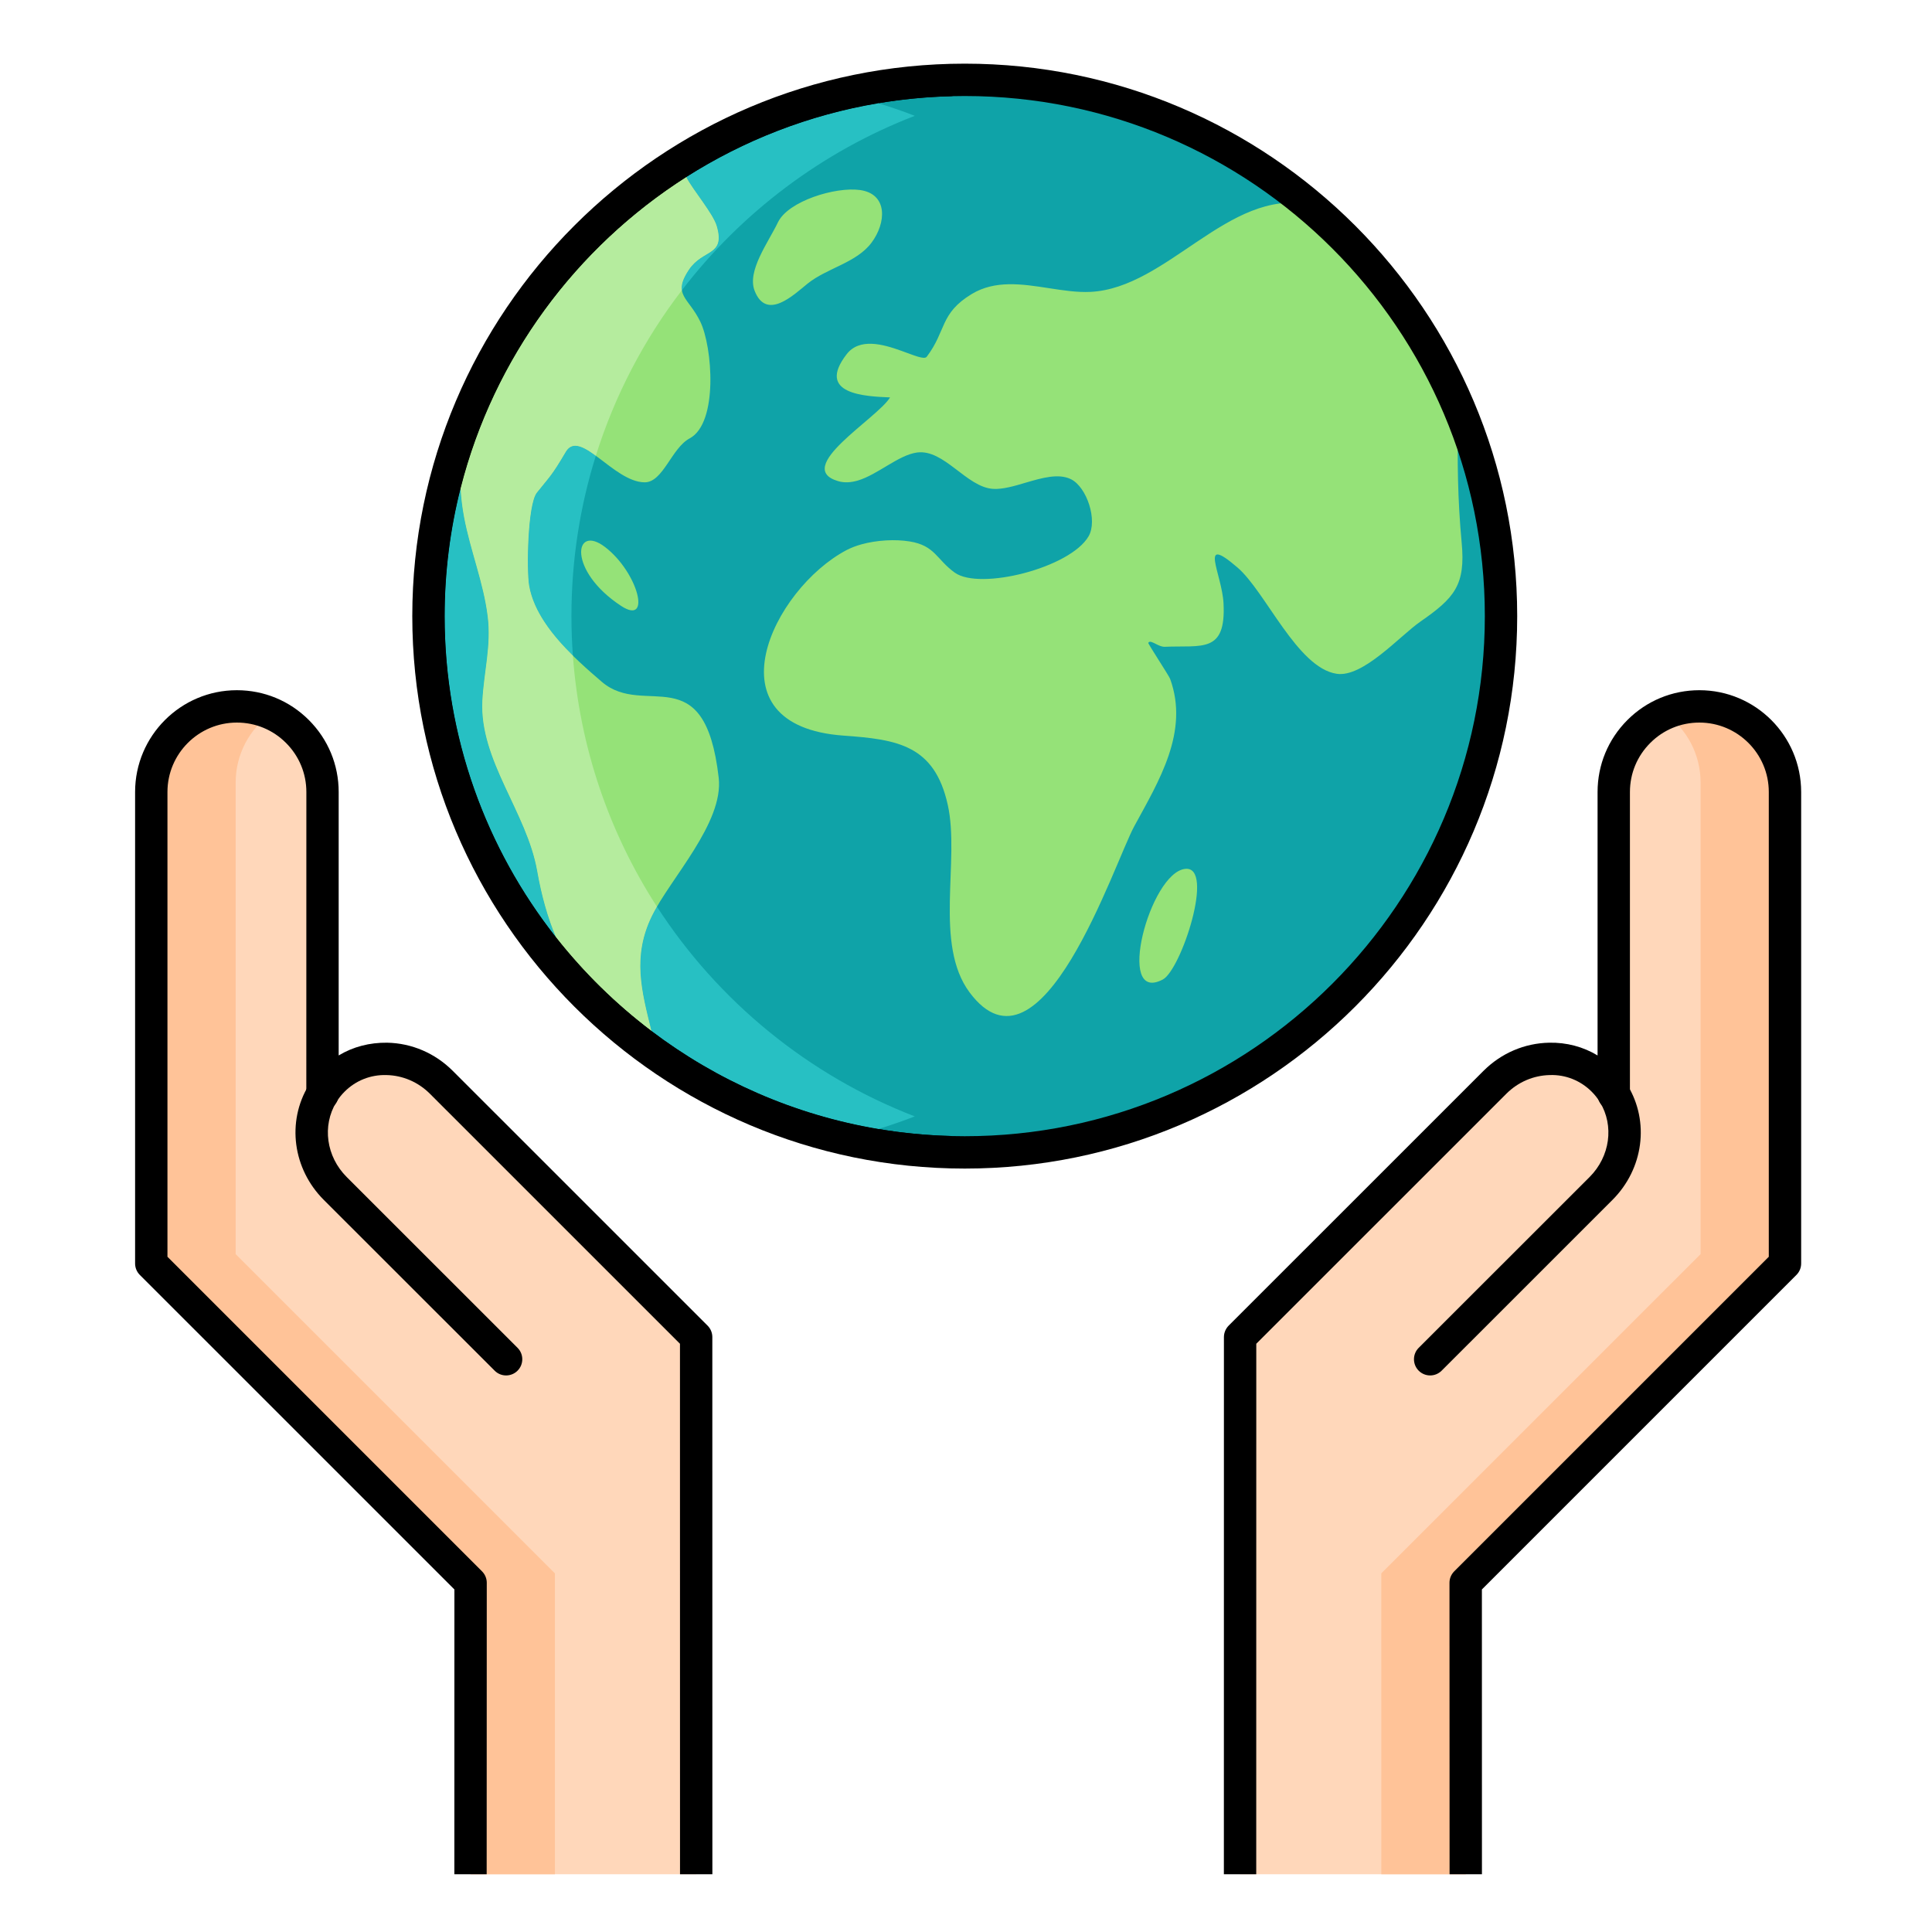 <?xml version="1.0" encoding="UTF-8"?>
<svg width="40px" height="40px" viewBox="0 0 40 40" version="1.1" xmlns="http://www.w3.org/2000/svg" xmlns:xlink="http://www.w3.org/1999/xlink">
    <title> plan de protección</title>
    <g id="-plan-de-protección" stroke="none" stroke-width="1" fill="none" fill-rule="evenodd">
        <g id="Group" transform="translate(0, 1.093)">
            <g id="shutterstock_360428546-(1)" transform="translate(-0, 0)">
                <path d="M31.077,11.663 C31.077,17.795 26.106,22.766 19.974,22.766 C13.842,22.766 8.871,17.795 8.871,11.663 C8.871,5.531 13.842,0.56 19.974,0.56 C26.106,0.56 31.077,5.531 31.077,11.663" id="Fill-24" fill="#0FA3A8"></path>
                <path d="M15.624,4.928 C15.871,5.558 16.436,5.008 16.719,4.78 C17.122,4.455 17.732,4.35 18.045,3.93 C18.35,3.521 18.387,2.922 17.804,2.841 C17.293,2.771 16.32,3.071 16.108,3.507 C15.902,3.935 15.463,4.516 15.624,4.928 M24.074,19.187 C24.454,18.988 25.161,16.828 24.538,16.896 C23.804,16.975 23.082,19.708 24.074,19.187 M27.101,3.14 C25.435,2.813 24.174,4.868 22.581,4.95 C22.301,4.964 22.006,4.918 21.708,4.872 C21.158,4.787 20.6,4.702 20.116,4.996 C19.455,5.397 19.596,5.754 19.187,6.293 C19.137,6.359 18.925,6.264 18.661,6.17 C18.281,6.033 17.793,5.896 17.528,6.242 C16.888,7.072 17.913,7.113 18.428,7.135 C18.156,7.578 16.41,8.589 17.351,8.868 C17.485,8.908 17.62,8.896 17.757,8.857 C18.174,8.733 18.598,8.33 18.984,8.276 C19.547,8.198 20.009,8.996 20.564,9.029 C20.764,9.04 21.001,8.97 21.24,8.899 C21.575,8.801 21.917,8.702 22.174,8.829 C22.504,8.994 22.73,9.683 22.537,10.012 C22.156,10.665 20.286,11.137 19.766,10.762 C19.388,10.489 19.36,10.202 18.834,10.117 C18.539,10.069 18.159,10.088 17.839,10.176 C17.726,10.207 17.622,10.247 17.529,10.295 C15.991,11.105 14.633,13.934 17.464,14.137 C18.578,14.216 19.349,14.331 19.623,15.573 C19.878,16.722 19.331,18.452 20.073,19.452 C21.555,21.444 23.066,16.779 23.485,16.011 C23.993,15.077 24.625,14.057 24.226,12.962 C24.198,12.889 23.765,12.233 23.774,12.217 C23.799,12.167 23.866,12.207 23.944,12.246 C23.999,12.273 24.058,12.3 24.114,12.298 C24.885,12.265 25.384,12.439 25.332,11.402 C25.302,10.787 24.798,9.949 25.62,10.656 C26.203,11.155 26.858,12.734 27.674,12.857 C28.219,12.939 28.981,12.074 29.403,11.78 C30.112,11.288 30.346,11.025 30.262,10.138 C30.179,9.251 30.17,8.45 30.187,7.562 C30.189,7.462 30.182,7.356 30.168,7.246 C29.476,5.647 28.419,4.245 27.101,3.14 M9.627,7.699 C9.508,8.339 9.49,8.986 9.609,9.617 C9.738,10.306 10.01,10.966 10.097,11.665 C10.174,12.276 10.018,12.815 9.987,13.416 C9.925,14.651 10.907,15.719 11.122,16.938 C11.35,18.238 11.829,19.203 12.724,19.997 C12.974,20.219 13.257,20.428 13.576,20.626 C13.353,19.627 13.027,18.832 13.498,17.869 C13.876,17.099 14.987,15.941 14.88,15.01 C14.591,12.489 13.35,13.783 12.463,13.026 C11.883,12.529 11.093,11.83 10.955,11.033 C10.899,10.717 10.922,9.351 11.114,9.108 C11.389,8.762 11.416,8.767 11.713,8.263 C12.007,7.765 12.702,8.887 13.345,8.893 C13.729,8.896 13.902,8.184 14.279,7.983 C14.875,7.665 14.751,6.085 14.499,5.567 C14.254,5.06 13.912,5.015 14.264,4.489 C14.555,4.056 15.021,4.215 14.839,3.587 C14.762,3.327 14.351,2.847 14.216,2.588 C14.165,2.488 14.15,2.351 14.125,2.238 C12.087,3.51 10.494,5.425 9.627,7.699 M12.86,11.452 C11.747,10.723 11.88,9.736 12.53,10.235 C13.212,10.76 13.498,11.87 12.86,11.452" id="Fill-25" fill="#95E278"></path>
                <path d="M19.974,0.895 C14.037,0.895 9.206,5.725 9.206,11.663 C9.206,17.6 14.037,22.431 19.974,22.431 C25.912,22.431 30.742,17.6 30.742,11.663 C30.742,5.725 25.912,0.895 19.974,0.895 M19.974,23.101 C13.668,23.101 8.536,17.97 8.536,11.663 C8.536,5.356 13.668,0.225 19.974,0.225 C26.281,0.225 31.412,5.356 31.412,11.663 C31.412,17.97 26.281,23.101 19.974,23.101" id="Fill-26" fill="#000000"></path>
                <path d="M20.022,22.807 C20.014,22.807 20.007,22.807 19.999,22.807 C20.007,22.807 20.014,22.807 20.022,22.807 M20.008,22.807 C20.001,22.807 19.995,22.807 19.988,22.807 C19.995,22.807 20.001,22.807 20.008,22.807 M19.95,22.766 C19.094,22.764 18.262,22.662 17.462,22.477 C17.707,22.42 17.949,22.355 18.188,22.282 C18.691,22.367 19.206,22.416 19.73,22.428 C19.326,22.529 18.914,22.609 18.494,22.665 C18.971,22.729 19.456,22.765 19.95,22.766 M31.077,11.663 C31.077,5.531 26.106,0.56 19.974,0.56 C19.971,0.56 19.967,0.56 19.963,0.56 C19.967,0.56 19.971,0.56 19.974,0.56 C26.106,0.56 31.077,5.531 31.077,11.663 M18.187,1.043 C17.949,0.971 17.707,0.906 17.462,0.849 C18.262,0.664 19.094,0.562 19.95,0.56 C19.456,0.561 18.971,0.597 18.494,0.661 C18.914,0.717 19.326,0.796 19.73,0.898 C19.206,0.909 18.691,0.959 18.187,1.043 M19.988,0.602 C19.995,0.602 20.001,0.602 20.008,0.602 C20.001,0.602 19.995,0.602 19.988,0.602" id="Fill-29" fill="#000000"></path>
                <path d="M18.185,22.282 C16.443,21.989 14.841,21.277 13.487,20.252 C13.282,19.421 13.087,18.709 13.498,17.869 C13.528,17.807 13.563,17.744 13.601,17.678 C14.868,19.636 16.734,21.17 18.94,22.021 C18.693,22.116 18.441,22.204 18.185,22.282 M11.512,18.314 C10.068,16.482 9.206,14.171 9.206,11.663 C9.206,10.749 9.321,9.862 9.536,9.014 C9.547,9.216 9.571,9.417 9.609,9.617 C9.738,10.306 10.01,10.966 10.097,11.665 C10.174,12.276 10.018,12.815 9.987,13.416 C9.925,14.651 10.907,15.719 11.122,16.938 C11.211,17.444 11.337,17.9 11.512,18.314 M11.861,12.481 C11.438,12.065 11.048,11.571 10.955,11.033 C10.899,10.717 10.922,9.351 11.114,9.108 C11.389,8.762 11.416,8.767 11.713,8.263 C11.766,8.173 11.833,8.136 11.91,8.136 C12.03,8.136 12.175,8.225 12.336,8.343 C12.008,9.391 11.831,10.506 11.831,11.663 C11.831,11.938 11.841,12.211 11.861,12.481 M14.117,4.917 C14.1,4.807 14.136,4.68 14.264,4.489 C14.555,4.056 15.021,4.215 14.839,3.587 C14.762,3.327 14.351,2.847 14.216,2.588 C14.213,2.583 14.211,2.578 14.208,2.572 C15.397,1.816 16.743,1.286 18.185,1.044 C18.441,1.122 18.693,1.209 18.94,1.305 C17.017,2.047 15.351,3.308 14.117,4.917" id="Fill-30" fill="#27C0C3"></path>
                <path d="M13.487,20.252 C12.749,19.693 12.085,19.041 11.512,18.314 C11.337,17.9 11.211,17.444 11.122,16.938 C10.907,15.719 9.925,14.651 9.987,13.416 C10.018,12.815 10.174,12.276 10.097,11.665 C10.01,10.966 9.738,10.306 9.609,9.617 C9.571,9.417 9.547,9.216 9.536,9.014 C10.22,6.32 11.923,4.027 14.208,2.572 C14.211,2.578 14.213,2.583 14.216,2.588 C14.351,2.847 14.762,3.327 14.839,3.587 C15.021,4.215 14.555,4.056 14.264,4.489 C14.136,4.68 14.1,4.807 14.117,4.917 C13.336,5.934 12.728,7.091 12.336,8.343 C12.175,8.225 12.03,8.136 11.91,8.136 C11.833,8.136 11.766,8.173 11.713,8.263 C11.416,8.767 11.389,8.762 11.114,9.108 C10.922,9.351 10.899,10.717 10.955,11.033 C11.048,11.571 11.438,12.065 11.861,12.481 C12,14.388 12.62,16.16 13.601,17.678 C13.563,17.744 13.528,17.807 13.498,17.869 C13.087,18.709 13.282,19.421 13.487,20.252" id="Fill-31" fill="#B5EC9E"></path>
                <path d="M17.462,22.477 C12.541,21.337 8.871,16.93 8.871,11.663 C8.871,6.396 12.541,1.988 17.462,0.849 C17.706,0.906 17.947,0.971 18.185,1.044 C16.743,1.286 15.397,1.816 14.208,2.572 C11.923,4.027 10.22,6.32 9.536,9.014 C9.321,9.862 9.206,10.749 9.206,11.663 C9.206,14.171 10.068,16.482 11.512,18.314 C12.085,19.041 12.749,19.693 13.487,20.252 C14.841,21.277 16.443,21.989 18.185,22.282 C17.948,22.355 17.706,22.42 17.462,22.477" id="Fill-32" fill="#000000"></path>
                <g id="Group-44" transform="translate(1.583, 12.333)">
                    <path d="M31.828,9.219 L31.828,2.972 C31.828,2.483 32.026,2.039 32.348,1.718 C32.668,1.398 33.111,1.199 33.601,1.199 C34.579,1.199 35.373,1.993 35.373,2.971 L35.373,12.733 L28.762,19.343 L28.764,25.378 L24.091,25.378 L24.092,14.257 L29.367,8.982 C29.683,8.667 30.091,8.505 30.497,8.497 C30.902,8.488 31.304,8.635 31.607,8.938 C31.694,9.024 31.767,9.12 31.828,9.219" id="Fill-33" fill="#FFD7BA"></path>
                    <path d="M35.373,2.971 L35.373,12.733 L28.762,19.343 L28.764,25.378 L27.016,25.378 L27.016,25.184 L27.016,25.184 L27.015,19.149 L33.626,12.539 L33.626,2.777 C33.626,2.188 33.337,1.668 32.895,1.346 C33.112,1.252 33.35,1.199 33.601,1.199 C34.579,1.199 35.373,1.993 35.373,2.971" id="Fill-35" fill="#FFC398"></path>
                    <path d="M31.828,9.566 C31.643,9.566 31.493,9.416 31.493,9.231 C31.493,9.046 31.643,8.89 31.828,8.89 C32.013,8.89 32.163,9.034 32.163,9.219 L32.163,9.231 C32.163,9.416 32.013,9.566 31.828,9.566" id="Fill-36" fill="#000000"></path>
                    <path d="M28.429,25.378 L28.427,19.343 C28.427,19.254 28.463,19.169 28.526,19.106 L35.038,12.594 L35.038,2.971 C35.038,2.179 34.393,1.534 33.601,1.534 C33.217,1.534 32.856,1.683 32.585,1.955 C32.312,2.227 32.163,2.588 32.163,2.972 L32.163,9.219 C32.163,9.369 32.064,9.501 31.919,9.542 C31.774,9.583 31.621,9.522 31.543,9.394 C31.494,9.314 31.436,9.24 31.37,9.175 C31.142,8.947 30.831,8.82 30.504,8.832 C30.166,8.839 29.847,8.976 29.604,9.219 L24.427,14.395 L24.426,25.378 L23.756,25.378 L23.757,14.257 C23.757,14.168 23.793,14.083 23.855,14.02 L29.13,8.746 C29.497,8.379 29.98,8.172 30.49,8.162 C30.849,8.154 31.196,8.246 31.493,8.426 L31.493,2.972 C31.493,2.409 31.712,1.88 32.111,1.481 C32.509,1.083 33.038,0.864 33.601,0.864 C34.763,0.864 35.708,1.809 35.708,2.971 L35.708,12.733 C35.708,12.822 35.673,12.907 35.61,12.97 L29.098,19.482 L29.099,25.378 L28.429,25.378" id="Fill-37" fill="#000000"></path>
                    <path d="M28.027,15.051 C27.941,15.051 27.855,15.018 27.79,14.953 C27.659,14.822 27.659,14.609 27.79,14.479 L31.328,10.943 C31.751,10.519 31.84,9.882 31.542,9.393 C31.446,9.235 31.496,9.029 31.654,8.933 C31.812,8.837 32.018,8.887 32.115,9.045 C32.573,9.799 32.444,10.774 31.801,11.417 L28.264,14.953 C28.198,15.018 28.113,15.051 28.027,15.051" id="Fill-38" fill="#000000"></path>
                    <path d="M5.094,9.219 L5.095,2.972 C5.095,2.483 4.896,2.039 4.574,1.718 C4.254,1.398 3.81,1.199 3.321,1.199 C2.343,1.199 1.549,1.993 1.549,2.971 L1.549,12.733 L8.16,19.343 L8.159,25.378 L12.831,25.378 L12.83,14.257 L7.555,8.982 C7.239,8.667 6.831,8.505 6.425,8.497 C6.02,8.488 5.618,8.635 5.315,8.938 C5.229,9.024 5.155,9.12 5.094,9.219" id="Fill-39" fill="#FFD7BA"></path>
                    <path d="M3.321,1.199 C3.572,1.199 3.81,1.252 4.027,1.346 C3.584,1.668 3.296,2.188 3.296,2.777 L3.296,12.539 L9.906,19.149 L9.906,25.184 L9.906,25.184 L9.906,25.378 L8.159,25.378 L8.16,19.343 L1.549,12.733 L1.549,2.971 C1.549,1.993 2.343,1.199 3.321,1.199" id="Fill-40" fill="#FFC398"></path>
                    <path d="M5.094,9.566 C4.909,9.566 4.759,9.416 4.759,9.231 C4.759,9.046 4.909,8.89 5.094,8.89 C5.279,8.89 5.429,9.034 5.429,9.219 L5.429,9.231 C5.429,9.416 5.279,9.566 5.094,9.566" id="Fill-41" fill="#000000"></path>
                    <path d="M8.493,25.378 L7.824,25.378 L7.825,19.482 L1.312,12.97 C1.249,12.907 1.214,12.822 1.214,12.733 L1.214,2.971 C1.214,1.809 2.159,0.864 3.321,0.864 C3.884,0.864 4.413,1.083 4.811,1.481 C5.21,1.88 5.429,2.409 5.429,2.972 L5.429,8.426 C5.726,8.246 6.072,8.157 6.433,8.162 C6.943,8.172 7.425,8.379 7.792,8.746 L13.067,14.02 C13.13,14.083 13.165,14.168 13.165,14.257 L13.166,25.378 L12.496,25.378 L12.495,14.395 L7.318,9.219 C7.075,8.976 6.755,8.839 6.419,8.832 C6.088,8.822 5.78,8.947 5.552,9.175 C5.486,9.24 5.428,9.314 5.379,9.394 C5.301,9.523 5.147,9.582 5.003,9.542 C4.858,9.501 4.759,9.369 4.759,9.219 L4.76,2.972 C4.76,2.588 4.61,2.227 4.338,1.955 C4.066,1.683 3.705,1.534 3.321,1.534 C2.529,1.534 1.884,2.179 1.884,2.971 L1.884,12.594 L8.396,19.106 C8.459,19.169 8.495,19.254 8.495,19.343 L8.493,25.378" id="Fill-42" fill="#000000"></path>
                    <path d="M8.895,15.051 C8.809,15.051 8.724,15.018 8.659,14.953 L5.121,11.417 C4.478,10.774 4.349,9.799 4.807,9.045 C4.903,8.887 5.109,8.837 5.268,8.933 C5.426,9.029 5.476,9.235 5.38,9.393 C5.083,9.882 5.171,10.519 5.595,10.943 L9.132,14.479 C9.263,14.609 9.263,14.822 9.132,14.953 C9.067,15.018 8.981,15.051 8.895,15.051" id="Fill-43" fill="#000000"></path>
                </g>
            </g>
        </g>
    </g>
</svg>